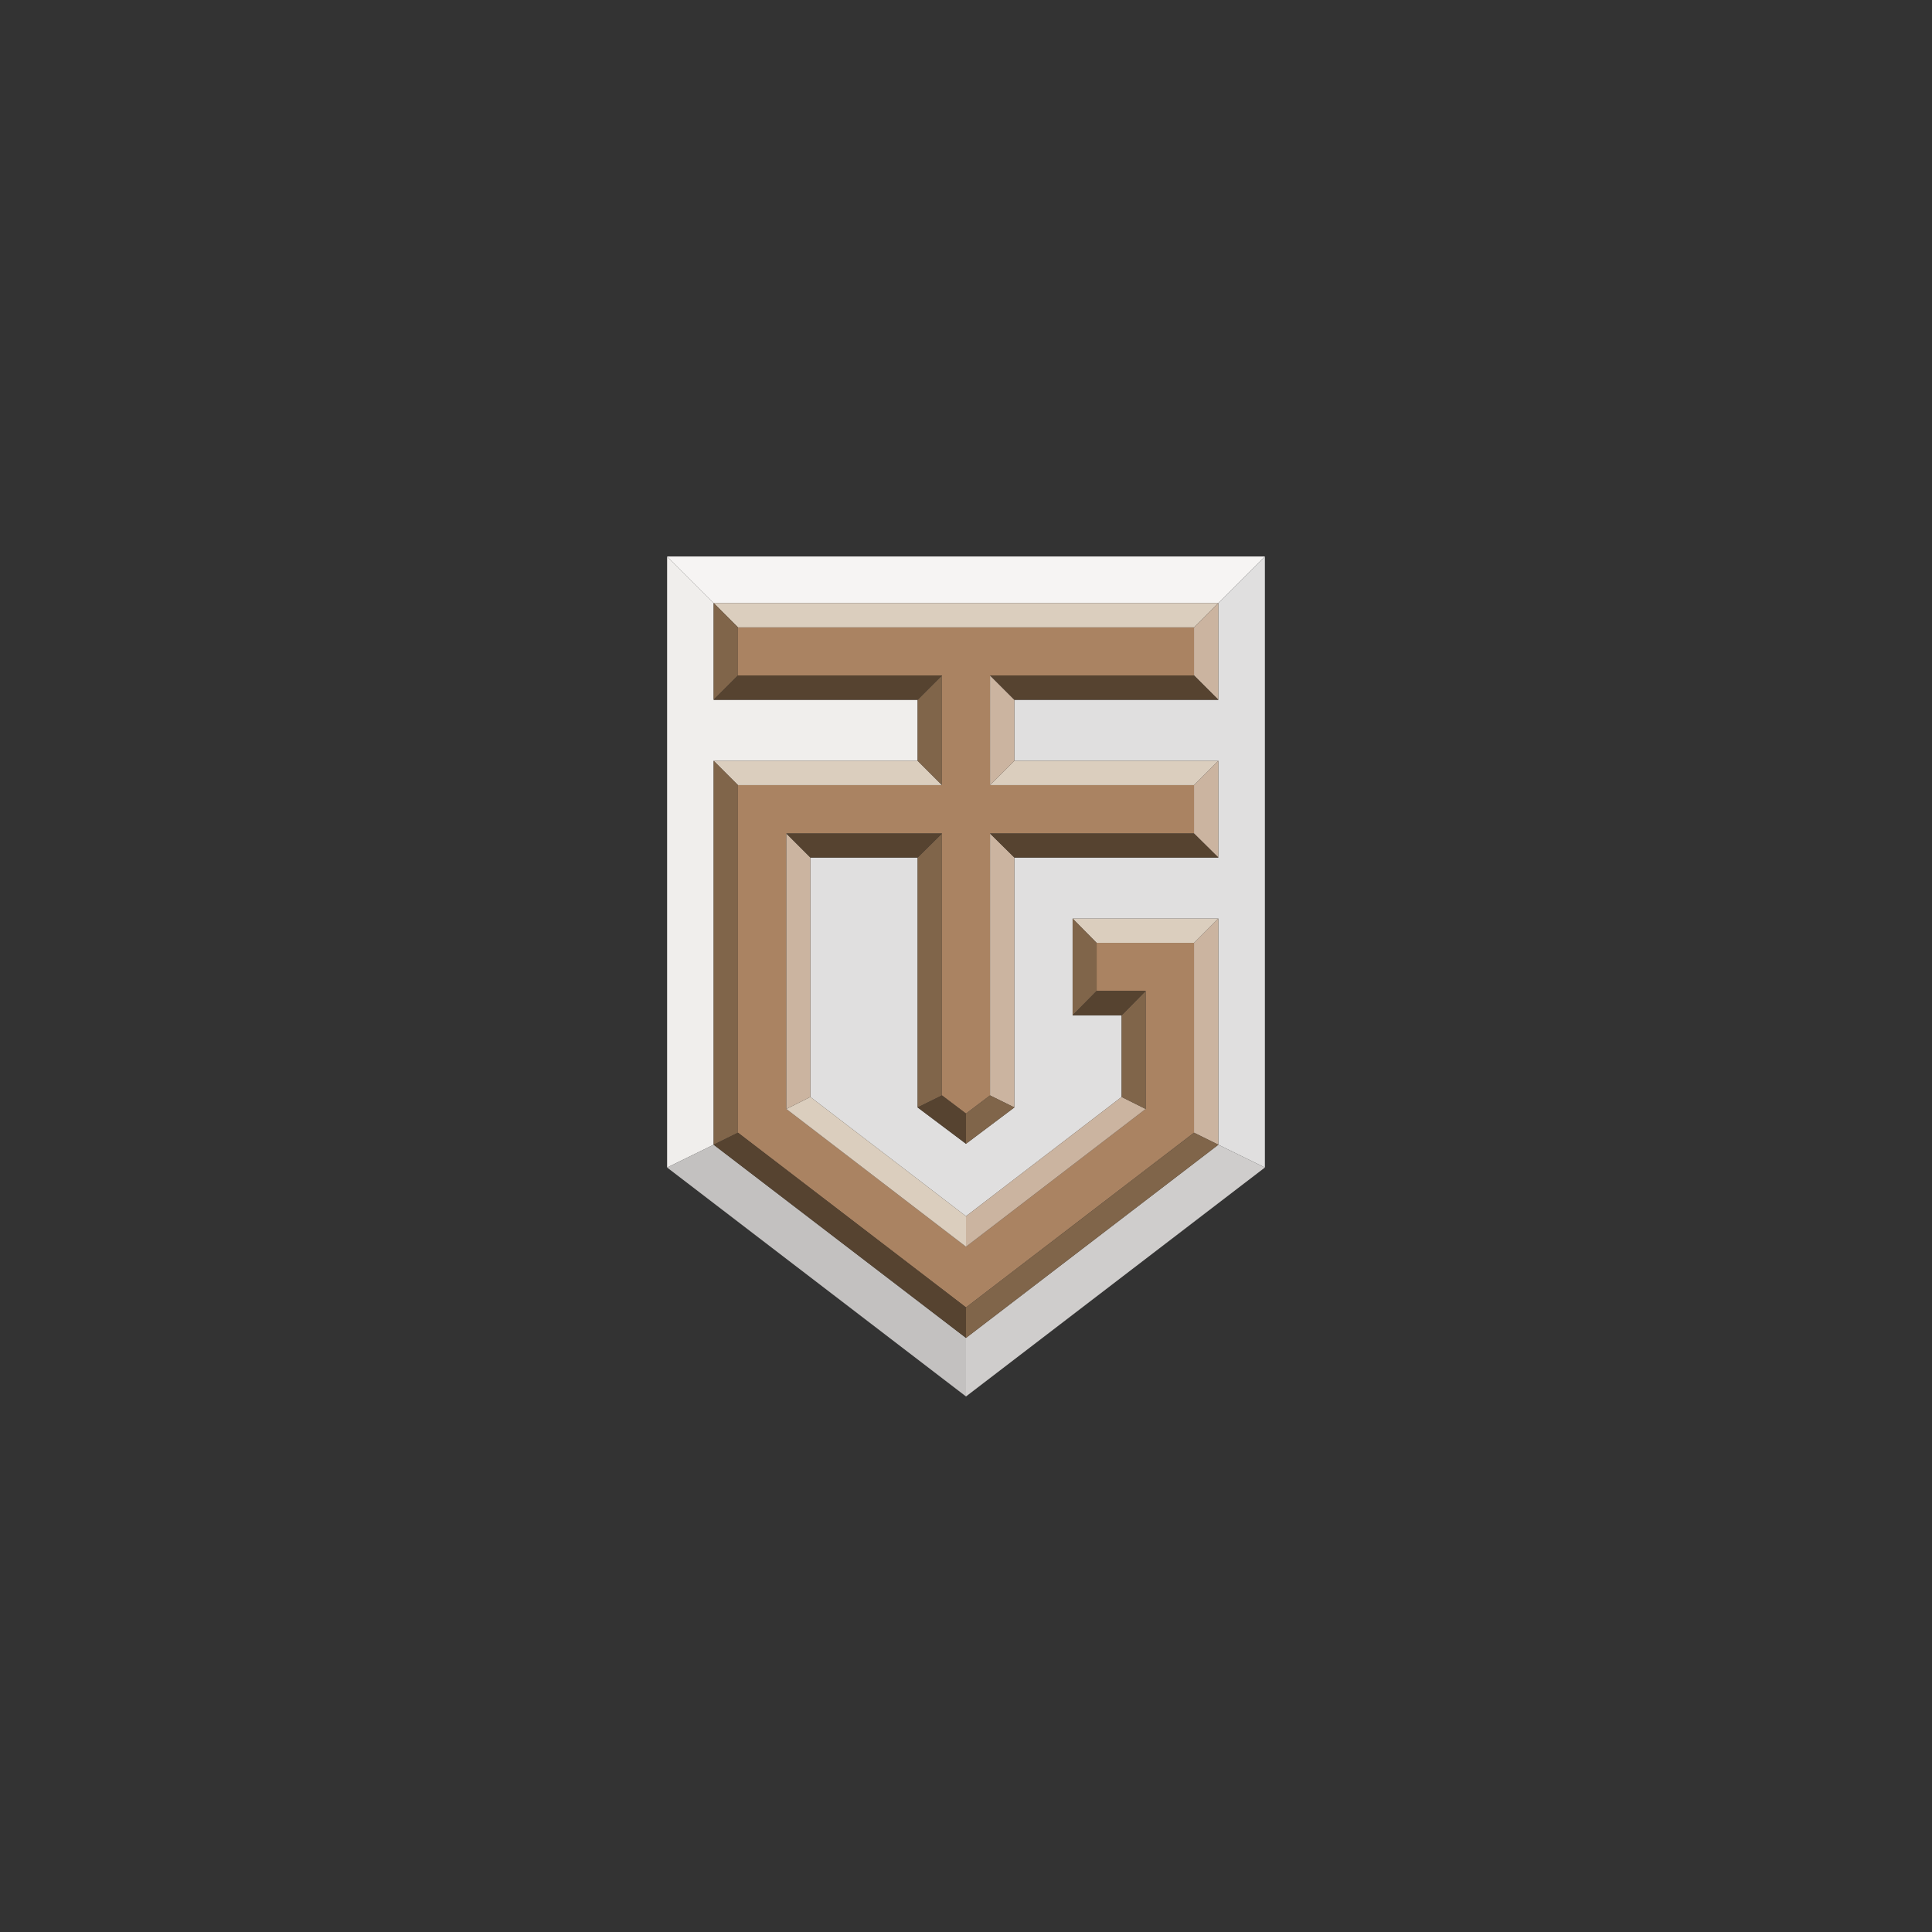 <?xml version="1.0" encoding="UTF-8"?>
<svg id="Layer_1" xmlns="http://www.w3.org/2000/svg" width="627" height="627" version="1.1" viewBox="0 0 627 627">
  <rect x="0" y="0" width="627" height="627" fill="#333333" stroke="none"/>
  <!-- Generator: Adobe Illustrator 29.8.2, SVG Export Plug-In . SVG Version: 2.1.1 Build 3)  -->
  <g>
    <polygon points="297.8 195.7 329.2 195.7 395.4 195.7 410.5 180.6 410.5 180.6 216.5 180.6 216.5 180.6 231.6 195.7 297.8 195.7" fill="#f6f4f3"/>
    <polygon points="395.4 195.7 395.4 227.1 329.2 227.1 329.2 246.9 395.4 246.9 395.4 278.3 329.2 278.3 329.2 359.4 313.5 371.2 297.8 359.4 297.8 278.3 263 278.3 263 356 313.5 394.7 364 356 364 329.5 348.1 329.5 348.1 298.1 395.4 298.1 395.4 298.2 395.4 329.5 395.4 371.5 395.4 371.5 410.5 378.9 410.5 378.9 410.5 180.6 395.4 195.7 395.4 195.7" fill="#e0dfdf"/>
    <polygon points="410.5 378.9 395.4 371.5 313.5 434.2 313.5 434.2 313.5 453.2 313.5 453.2 410.5 378.9" fill="#cfcdcc"/>
    <polygon points="231.6 246.9 297.8 246.9 297.8 227.1 231.6 227.1 231.6 195.7 231.6 195.7 216.5 180.6 216.5 378.9 216.5 378.9 231.6 371.5 231.6 246.9" fill="#f0eeec"/>
    <polygon points="231.6 371.5 231.6 371.5 216.5 378.9 313.5 453.2 313.5 434.2 231.6 371.5" fill="#c3c1c0"/>
  </g>
  <polygon points="239.5 203.6 239.5 219.2 305.7 219.2 305.7 254.8 239.5 254.8 239.5 367.6 313.5 424.3 387.5 367.6 387.5 306 355.9 306 355.9 321.6 371.8 321.6 371.8 359.9 313.5 404.6 255.2 359.9 255.2 270.5 305.7 270.5 305.7 355.5 313.5 361.4 321.3 355.5 321.3 270.5 387.5 270.5 387.5 254.8 321.3 254.8 321.3 219.2 387.5 219.2 387.5 203.6 239.5 203.6" fill="#aa8362"/>
  <g>
    <polygon points="387.5 203.6 395.4 195.7 231.6 195.7 239.5 203.6 387.5 203.6" fill="#dbcebe"/>
    <polygon points="305.7 254.8 297.8 246.9 231.6 246.9 239.5 254.8 305.7 254.8" fill="#dbcebe"/>
    <polygon points="321.3 254.8 329.2 246.9 395.4 246.9 387.5 254.8 321.3 254.8" fill="#dbcebe"/>
    <polygon points="255.2 359.9 263 356 313.5 394.7 313.5 404.6 255.2 359.9" fill="#dbcebe"/>
    <polygon points="348.1 298.1 355.9 306 387.5 306 395.4 298.1 348.1 298.1" fill="#dbcebe"/>
    <polygon points="387.5 203.6 387.5 219.2 395.4 227.1 395.4 195.7 387.5 203.6" fill="#cbb4a0"/>
    <polygon points="321.3 219.2 321.3 254.8 329.2 246.9 329.2 227.1 321.3 219.2" fill="#cbb4a0"/>
    <polygon points="387.5 254.8 395.4 246.9 395.4 278.3 387.5 270.5 387.5 254.8" fill="#cbb4a0"/>
    <polygon points="255.2 270.5 263 278.3 263 356 255.2 359.9 255.2 270.5" fill="#cbb4a0"/>
    <polygon points="321.3 270.5 329.2 278.3 329.2 359.4 321.3 355.5 321.3 270.5" fill="#cbb4a0"/>
    <polygon points="395.4 298.1 387.5 306 387.5 367.6 395.4 371.5 395.4 298.1" fill="#cbb4a0"/>
    <polygon points="364 356 371.8 359.9 313.5 404.6 313.5 394.7 364 356" fill="#cbb4a0"/>
    <polygon points="231.6 195.7 231.6 227.1 239.5 219.2 239.5 203.6 231.6 195.7" fill="#80654a"/>
    <polygon points="305.7 219.2 297.8 227.1 297.8 246.9 305.7 254.8 305.7 219.2" fill="#80654a"/>
    <polygon points="239.5 254.8 231.6 246.9 231.6 371.5 239.5 367.6 239.5 254.8" fill="#80654a"/>
    <polygon points="305.7 270.5 297.8 278.3 297.8 359.4 305.7 355.5 305.7 270.5" fill="#80654a"/>
    <polygon points="313.5 361.4 313.5 371.2 329.2 359.4 321.3 355.5 313.5 361.4" fill="#80654a"/>
    <polygon points="348.1 298.1 348.1 329.5 355.9 321.6 355.9 306 348.1 298.1" fill="#80654a"/>
    <polygon points="371.8 321.6 364 329.5 364 356 371.8 359.9 371.8 321.6" fill="#80654a"/>
    <polygon points="395.4 371.5 387.5 367.6 313.5 424.3 313.5 434.2 395.4 371.5" fill="#80654a"/>
    <polygon points="231.6 227.1 239.5 219.2 305.7 219.2 297.8 227.1 231.6 227.1" fill="#564330"/>
    <polygon points="321.3 219.2 387.5 219.2 395.4 227.1 329.2 227.1 321.3 219.2" fill="#564330"/>
    <polygon points="255.2 270.5 305.7 270.5 297.8 278.3 263 278.3 255.2 270.5" fill="#564330"/>
    <polygon points="321.3 270.5 387.5 270.5 395.4 278.3 329.2 278.3 321.3 270.5" fill="#564330"/>
    <polygon points="348.1 329.5 355.9 321.6 371.8 321.6 364 329.5 348.1 329.5" fill="#564330"/>
    <polygon points="305.7 355.5 297.8 359.4 313.5 371.2 313.5 361.4 305.7 355.5" fill="#564330"/>
    <polygon points="231.6 371.5 239.5 367.6 313.5 424.3 313.5 434.2 231.6 371.5" fill="#564330"/>
  </g>
</svg>